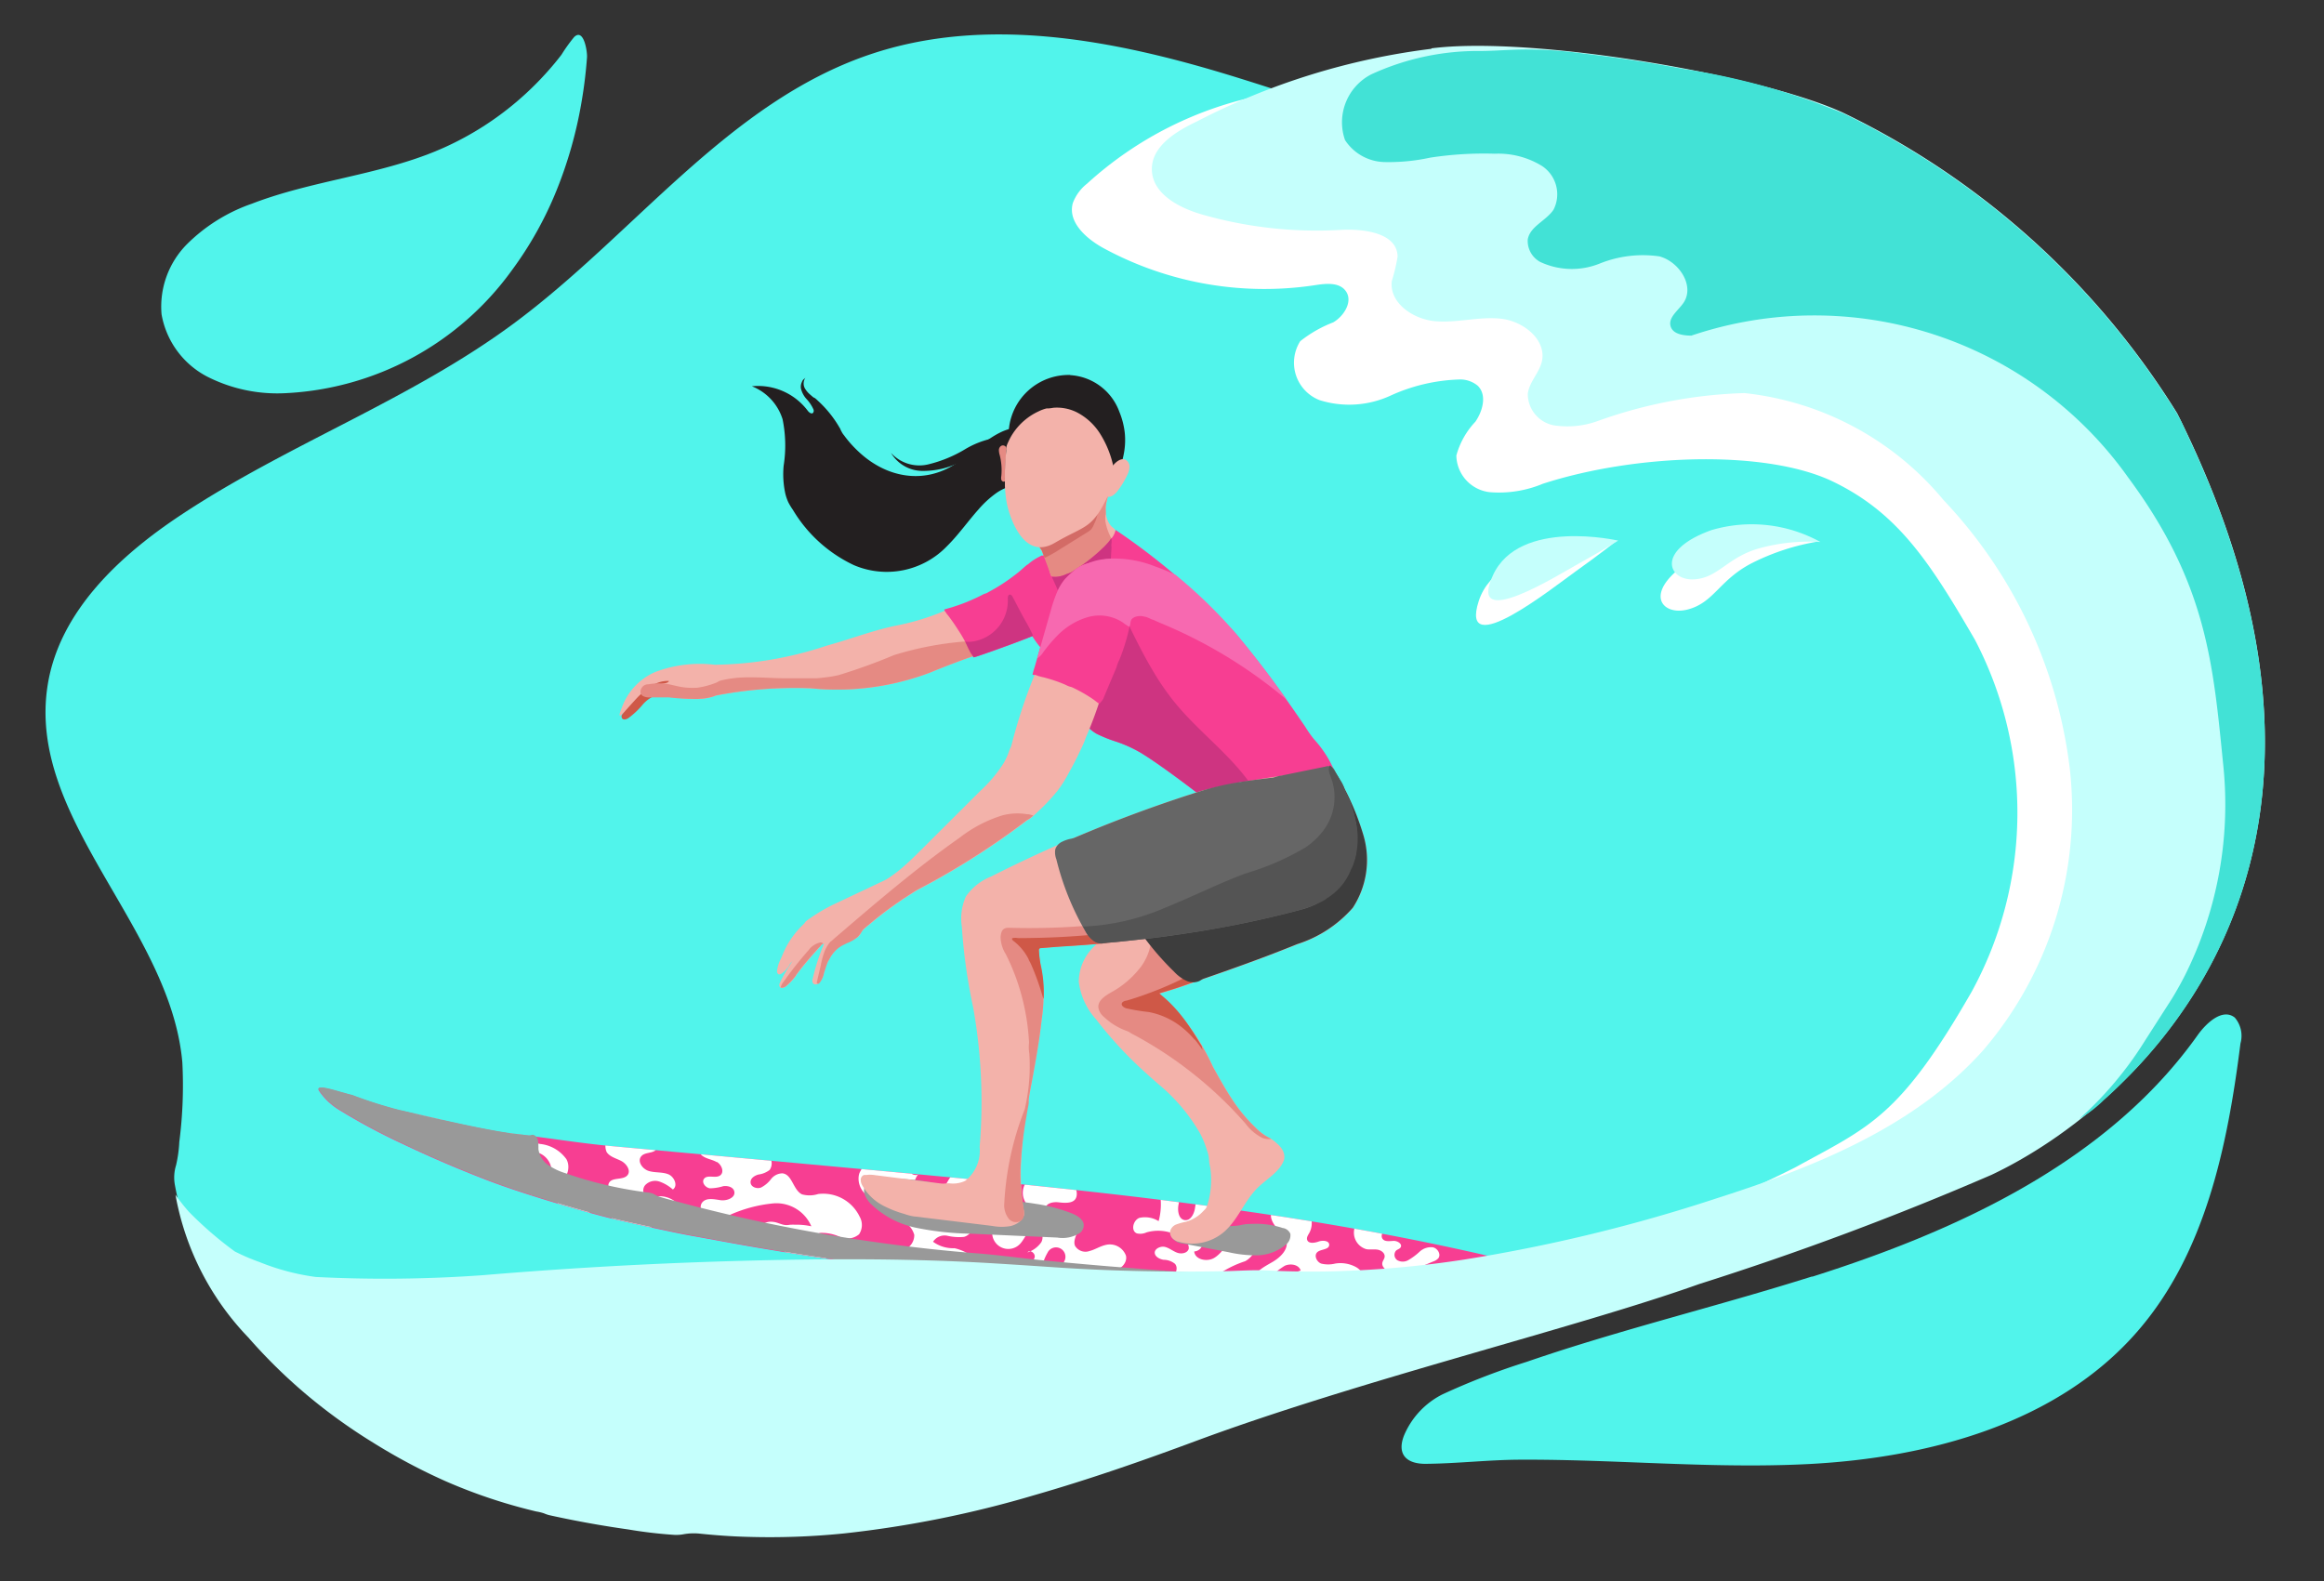 <svg xmlns="http://www.w3.org/2000/svg" xmlns:xlink="http://www.w3.org/1999/xlink" width="72" height="49" viewBox="0 0 72 49"><rect x="0" y="0" width="72" height="49" fill="#333333" stroke="none"/><defs><clipPath id="a"><rect width="72" height="49" transform="translate(0 0.369)" fill="none"/></clipPath><clipPath id="b"><path d="M668.975,2369.681a2.013,2.013,0,0,0,.627.583,19.171,19.171,0,0,0,1.913,1.027q.438.209.881.405.887.395,1.793.742c1.208.464,3.135,1.008,3.738,1.156s2.118.479,2.593.562,1.357.251,2.038.366q2.041.347,4.1.615s2.455.317,2.762.37,1.025.148,1.348.189q1.035.132,2.073.237,2.076.21,4.161.311t4.172.093q2.087-.008,4.171-.126l.083,0,1.449-1.017c-7.009-1.806-14.253-2.474-21.461-3.136l-3.2-.294-4.213-.387c-.971-.089-2-.263-2.956-.369s-3.025-.613-3.6-.74a13.7,13.7,0,0,1-1.46-.465,7.952,7.952,0,0,0-.953-.231c-.084,0-.115.031-.054.114" transform="translate(-668.943 -2369.567)" fill="none"/></clipPath><clipPath id="d"><rect width="36.653" height="6.77" fill="none"/></clipPath><clipPath id="e"><rect width="6.808" height="1.825" fill="none"/></clipPath><clipPath id="f"><rect width="3.698" height="0.979" fill="none"/></clipPath></defs><g transform="translate(0.566 0.324)"><g transform="translate(-0.566 -0.693)"><g transform="translate(0 0)"><g clip-path="url(#a)"><path d="M95.7,133.3a25.607,25.607,0,0,1-2.61-.147,6.561,6.561,0,0,1-1.839-.311,4.945,4.945,0,0,1-.471-.29,5.146,5.146,0,0,0-.67-.287,20.822,20.822,0,0,1-2.057-.956,14.957,14.957,0,0,1-4.756-3.891,10.476,10.476,0,0,1-1.569-2.738,8.52,8.52,0,0,1-.426-1.519,1.274,1.274,0,0,1,.034-.627,4.108,4.108,0,0,0,.1-.723,13.685,13.685,0,0,0,.094-2.463c-.368-4.2-4.851-7.556-4.168-11.716.37-2.255,2.209-3.975,4.114-5.239,3.3-2.192,7.114-3.57,10.3-5.925,3.735-2.757,6.639-6.847,11.034-8.344,3.591-1.223,7.544-.47,11.172.638,1.772.541,3.519,1.163,5.3,1.684.894.262,1.8.5,2.709.686.572.117,1.186.045,1.744.2.823.229,1.572.692,2.408.918,1.846.5,3.77.476,5.569,1.163a12.19,12.19,0,0,1,3.087,1.749q.225.174.443.357A18.446,18.446,0,0,1,139.5,101a20.139,20.139,0,0,1,2.554,9.25,13.456,13.456,0,0,1-3.127,8.947,15.807,15.807,0,0,1-5.494,3.821c-1.044.47-2.117.873-3.2,1.248-.538.187-1.091.344-1.623.547a3.483,3.483,0,0,1-.7.248q-.508.088-1.014.184-.385.074-.768.153c-5.924,1.236-11.518,3.673-17.28,5.521-1.3.416-2.6.8-3.925,1.133a38.708,38.708,0,0,1-7.881,1.224q-.671.027-1.343.023" transform="translate(-75.881 -86.06)" fill="#51f4eb"/><path d="M689.415,2375.508c.307.053,1.025.147,1.348.189q1.035.132,2.073.237,2.076.21,4.161.311t4.172.093q2.086-.008,4.171-.126l.083,0,1.449-1.017c-7.009-1.806-14.253-2.474-21.461-3.136l-3.2-.294-4.213-.387c-.971-.089-2-.263-2.956-.369s-3.025-.613-3.6-.74a13.658,13.658,0,0,1-1.46-.465c-.339-.072-1.217-.4-1.008-.117a2.009,2.009,0,0,0,.627.583,19.066,19.066,0,0,0,1.913,1.027q.438.208.881.406.887.394,1.793.742c1.208.463,3.135,1.008,3.738,1.156s2.118.479,2.593.562,1.357.251,2.038.366q2.041.347,4.1.615s2.455.317,2.762.37" transform="translate(-659.076 -2335.498)" fill="#f73e92"/></g></g><g transform="translate(9.868 34.07)"><g clip-path="url(#b)"><path d="M876.733,2376.125c.24.015.557.134.515.37-.034.191-.293.247-.479.19a2.192,2.192,0,0,0-.55-.186c-.195-.005-.4.212-.289.37a.352.352,0,0,0,.342.083.455.455,0,0,1,.357.042c.1.079.038.288-.081.252a.323.323,0,0,0,.371.2,1.459,1.459,0,0,0,.424-.183,1.079,1.079,0,0,1,.668-.126.62.62,0,0,1,.5.424.44.44,0,0,1-.309.534c-.166.031-.4-.019-.454.141-.04.122.1.238.23.234a.953.953,0,0,0,.357-.136.358.358,0,0,1,.365-.007.327.327,0,0,1,0,.436c-.094.13-.235.223-.322.359a.648.648,0,0,0,.313.9.784.784,0,0,0,.934-.35,1,1,0,0,0-.066-1.03,1.382,1.382,0,0,0-.9-.554c.324.013.5-.441.338-.724a1.147,1.147,0,0,0-.815-.471,4.157,4.157,0,0,0-.979-.079c.218.132.51-.116.507-.37a.874.874,0,0,0-.393-.625,2.88,2.88,0,0,0-2.293-.542.894.894,0,0,0-.754.546c-.115.439.53.381.778.351a9.179,9.179,0,0,1,1.686-.051" transform="translate(-871.318 -2375.148)" fill="#fff"/><path d="M1289.948,2461.925a.461.461,0,0,0-.279.626c.1.15.3.193.455.276s.3.288.194.432c-.132.176-.489.054-.582.254-.065.141.09.295.243.319s.31-.025.464-.006.317.159.266.306c-.067.19-.347.125-.546.165a.578.578,0,0,0-.37.71,1.514,1.514,0,0,0,.513.716,1.29,1.29,0,0,0,.729.4c.282.021.595-.217.542-.495-.038-.2-.237-.327-.381-.477s-.218-.431-.04-.537c.286-.171.584.42.894.3a.308.308,0,0,0,.133-.391.9.9,0,0,0-.291-.346.783.783,0,0,0-.587-.259c-.114.019-.225.088-.337.062a.259.259,0,0,1-.112-.4.422.422,0,0,1,.445-.118,1.243,1.243,0,0,1,.418.247c.168-.114.044-.4-.145-.474s-.4-.04-.6-.1-.366-.3-.234-.456c.11-.131.341-.083.461-.2a.27.27,0,0,0,0-.336.585.585,0,0,0-.393-.2,1.588,1.588,0,0,0-.865-.019" transform="translate(-1280.741 -2460.552)" fill="#fff"/><path d="M1492.885,2492.919c.147.086.24.317.1.418s-.395-.036-.5.106c-.082.113.047.275.185.293a1.463,1.463,0,0,0,.411-.066c.138-.021.312.026.343.162.045.194-.228.3-.425.272s-.435-.086-.564.065,0,.423.2.489a.919.919,0,0,0,.6-.074,4.271,4.271,0,0,1,1.408-.382,1.177,1.177,0,0,1,1.168.711,2.155,2.155,0,0,0-.51-.049,1.1,1.1,0,0,0-.113,0c-.049,0-.1.014-.147.012-.144,0-.272-.089-.416-.1a.452.452,0,0,0-.418.162.277.277,0,0,0,.088.4c.142.061.3-.036.434-.1s.345-.089.41.05c.1.216-.3.433-.2.649.051.109.19.126.3.123a.948.948,0,0,1,.368.091.744.744,0,0,0,.462.055.276.276,0,0,0,.188-.367c-.086-.148-.321-.137-.424-.274-.125-.167.058-.417.264-.449a1.393,1.393,0,0,1,.607.127.559.559,0,0,0,.586-.083.519.519,0,0,0,.017-.547,1.251,1.251,0,0,0-1.285-.7.874.874,0,0,1-.5.01c-.277-.133-.3-.621-.609-.651a.457.457,0,0,0-.352.18.9.9,0,0,1-.311.261c-.128.047-.308-.015-.321-.151s.121-.219.243-.253a.72.72,0,0,0,.348-.143.354.354,0,0,0-.091-.493,1.029,1.029,0,0,0-.536-.155l-1.143-.111c-.1-.01-.291-.06-.385,0-.111.072-.026.238.05.305.128.113.318.125.463.211" transform="translate(-1480.543 -2490.616)" fill="#fff"/><path d="M1840.24,2508.078a.478.478,0,0,0,.294-.45.674.674,0,0,0-.287-.388.609.609,0,0,1-.27-.4c-.009-.164.2-.322.323-.208a.519.519,0,0,0-.935-.166c-.364.068-.648-.4-.53-.752a1.2,1.2,0,0,1,.831-.671.51.51,0,0,1,.434.009.549.549,0,0,1,.181.34.572.572,0,0,0,.176.343c.106.077.3.033.309-.1a.7.7,0,0,0-.242.66.526.526,0,0,0,.193.436c.2.123.465-.039.588-.239a4.68,4.68,0,0,1,.327-.624c.152-.18.478-.25.6-.052a.414.414,0,0,1-.165.511,4.907,4.907,0,0,0-.492.324c-.141.138-.2.4-.038.518.217.162.62-.087.761.143.09.146-.059.34-.226.378a1.611,1.611,0,0,1-.511-.034.424.424,0,0,0-.445.185,1.052,1.052,0,0,0,.658.2c.141.02.766.237.436.452a.4.4,0,0,1-.309.022.944.944,0,0,0-.313-.052c-.309.032-.42.413-.618.652-.087.105-.243.19-.355.112a.246.246,0,0,1,.007-.354,1.464,1.464,0,0,1,.338-.215.357.357,0,0,0,.2-.32.286.286,0,0,0-.259-.221.669.669,0,0,0-.353.084,2.174,2.174,0,0,0-.659.486,1.7,1.7,0,0,1-.32.312.382.382,0,0,1-.421.017.355.355,0,0,1-.036-.478.788.788,0,0,1,.45-.263,3.52,3.52,0,0,0,.67-.2" transform="translate(-1822.077 -2503.065)" fill="#fff"/><path d="M2130.393,2549.948c.093.117.257.211.241.359s-.181.2-.317.186-.261-.084-.4-.1a.5.5,0,1,0,.324.825c.158-.178.251-.5.487-.467.178.025.244.274.157.431a.844.844,0,0,1-.426.315c.072-.1.244.024.222.144s-.142.192-.25.247-.23.121-.262.238c-.051.188.2.349.381.287a.632.632,0,0,0,.351-.439,1.552,1.552,0,0,1,.176-.464.292.292,0,1,1,.52.265,2.122,2.122,0,0,1-.215.367,1.058,1.058,0,0,0-.088.935.824.824,0,0,0,.761.51.677.677,0,0,0,.641-.612.575.575,0,0,0-.625-.579c-.085-.069-.014-.223.093-.245a.371.371,0,0,1,.3.111.71.71,0,0,0,.272.176.3.3,0,0,0,.292-.452c.219.152.543-.131.48-.389a.531.531,0,0,0-.64-.328c-.17.04-.319.142-.488.185a.376.376,0,0,1-.45-.162c-.094-.237.2-.508.09-.736-.093-.184-.356-.16-.562-.143s-.487-.084-.447-.286c.031-.157.236-.2.4-.183.247.029.6.056.573-.3a.9.9,0,0,0-.288-.549,1.019,1.019,0,0,0-1.209.151.556.556,0,0,0-.089.7" transform="translate(-2108.493 -2546.391)" fill="#fff"/><path d="M2434.126,2586.561a.665.665,0,0,1,.474-.435,2.643,2.643,0,0,0,.539-.144c.164-.089.275-.32.155-.462a.557.557,0,0,0-.354-.125c-.126-.021-.273-.1-.273-.223s.185-.211.322-.175.248.135.381.181.32.008.351-.13a.3.3,0,0,0-.142-.272,1.3,1.3,0,0,0-1.164-.231.472.472,0,0,1-.3.032c-.195-.075-.123-.4.072-.48a.8.8,0,0,1,.6.1,1.95,1.95,0,0,0,.063-.687c.025-.231.253-.484.455-.369.17.1.139.346.1.539s0,.46.194.485c.178.023.288-.191.315-.369s.052-.393.215-.469c.184-.086.4.107.41.31a.708.708,0,0,1-.28.518,2.693,2.693,0,0,0-.443.414.287.287,0,1,1,.074.568c.025.257.4.33.618.2s.352-.373.539-.551.51-.279.69-.094c.214.22,0,.6-.266.746a3.336,3.336,0,0,0-.822.4c-.1.1-.185.239-.324.272s-.293-.065-.445-.084-.334.162-.22.263a.482.482,0,0,1,.612.393.754.754,0,0,1-.366.7,1.851,1.851,0,0,1-.8.242.869.869,0,0,1-.626-.09.364.364,0,0,1-.135-.23c-.014-.083.016-.166-.029-.241s-.121-.117-.162-.194a.437.437,0,0,1-.041-.311" transform="translate(-2408.76 -2580.06)" fill="#fff"/><path d="M2855.574,3012.606a.021.021,0,0,0,0-.043.021.021,0,0,0,0,.043" transform="translate(-2824.281 -3003.367)" fill="#fff"/><path d="M2693.124,2621.342a.809.809,0,0,1,.261.365c.064.277-.191.52-.436.663s-.535.284-.614.556a.484.484,0,0,0,.539-.084,2.6,2.6,0,0,1,.458-.356c.177-.08.435-.038.493.147a3.2,3.2,0,0,0-1.073.6,1.087,1.087,0,0,0-.33,1.119.669.669,0,0,0,1,.315c.412-.374.113-1.221.594-1.5a.3.3,0,1,0,.591.1c0-.135-.088-.283-.01-.393.092-.131.309-.047.4.084s.138.3.273.39a.381.381,0,0,0,.537-.234.548.548,0,0,0-.257-.581,1.008,1.008,0,0,0-.658-.115.9.9,0,0,1-.433,0c-.136-.053-.227-.244-.125-.348s.364-.073.374-.227c.009-.136-.2-.154-.326-.108s-.321.075-.358-.056c-.021-.075.032-.147.07-.215a.633.633,0,0,0-.177-.8.832.832,0,0,0-.8,0c-.361.13-.2.487,0,.681" transform="translate(-2663.396 -2616.966)" fill="#fff"/><path d="M2913.55,2641.736c.031-.125-.129-.206-.255-.236s-.286-.111-.253-.236c.036-.143.273-.124.345-.252s-.082-.27-.218-.332-.305-.16-.277-.307c.012-.063.061-.115.07-.178.017-.115-.1-.208-.218-.227s-.233.006-.348-.015a.532.532,0,0,1-.354-.691.772.772,0,0,1,.692-.464c.2-.01.449.11.417.3-.017.1-.108.173-.18.247s-.133.189-.079.278c.064.105.219.08.342.073s.287.095.224.2c-.03.05-.1.064-.14.1a.2.2,0,0,0,.04.3.345.345,0,0,0,.33,0,1.907,1.907,0,0,0,.359-.266.52.52,0,0,1,.412-.135c.146.032.257.218.168.338a.359.359,0,0,1-.158.1l-.727.306.572.165a.69.69,0,0,0-.382.285c-.071.146.028.371.189.351-.152-.008-.24.18-.226.331a2.561,2.561,0,0,1,.073.448.552.552,0,0,1-.439.445,2.1,2.1,0,0,1-.581,0,.651.651,0,0,1-.409-.182,1.64,1.64,0,0,1,1.01-.757" transform="translate(-2879.933 -2634.947)" fill="#fff"/></g></g><g transform="translate(0 0)"><g clip-path="url(#a)"><g transform="translate(9.868 34.07)" style="mix-blend-mode:multiply;isolation:isolate"><g clip-path="url(#d)"><path d="M704.662,2375.909c-3.4-.292-6.813-.462-10.217-.724l-.956-.076q-1.05-.087-2.1-.19c-.678-.067-1.355-.163-2.032-.216s-1.347-.119-2.019-.2-1.341-.173-2.009-.279-1.333-.226-2-.358-1.323-.278-1.981-.437q-.622-.15-1.24-.316c-.2-.052-.392-.1-.586-.161a.7.7,0,0,1-.1-.038c-.042-.02-.079-.047-.122-.064a.806.806,0,0,0-.2-.04q-.5-.064-.995-.169a12.393,12.393,0,0,1-1.516-.424,1.918,1.918,0,0,1-.532-.255.72.72,0,0,1-.3-.49,1.638,1.638,0,0,0-.017-.288.228.228,0,0,0-.109-.141c-.054-.028-.082-.007-.135,0a.731.731,0,0,1-.214-.019l-.237-.027c-.952-.105-3.025-.613-3.6-.74a13.656,13.656,0,0,1-1.46-.465c-.339-.072-1.217-.4-1.008-.118a2.012,2.012,0,0,0,.627.583,19.077,19.077,0,0,0,1.913,1.027q.438.209.881.406.887.394,1.793.742c1.208.463,3.135,1.008,3.738,1.156s2.118.478,2.593.562,1.357.251,2.038.367q2.041.346,4.1.615s2.455.318,2.762.37,1.025.147,1.348.188q1.035.133,2.073.237,2.076.21,4.161.311t4.172.093q2.086-.008,4.171-.126l.083,0,.174-.122a4.244,4.244,0,0,0-.935-.175" transform="translate(-668.944 -2369.567)" fill="#999"/></g></g><path d="M2315.922,242.653a37.246,37.246,0,0,0,7.331-2.774c2.294-1.261,3.229-1.543,5.469-5.451a11.568,11.568,0,0,0,.095-10.9c-1.373-2.36-2.362-3.919-4.4-4.9s-6.045-.88-8.983.068a3.531,3.531,0,0,1-1.651.261,1.165,1.165,0,0,1-1.031-1.134,2.466,2.466,0,0,1,.59-1.049c.231-.335.364-.835.071-1.116a.851.851,0,0,0-.538-.193,5.527,5.527,0,0,0-2.171.505,3.063,3.063,0,0,1-2.189.136,1.245,1.245,0,0,1-.6-1.826,3.857,3.857,0,0,1,1.023-.584c.341-.2.62-.658.385-.975-.2-.271-.607-.231-.94-.179a10.453,10.453,0,0,1-6.56-1.145c-.536-.293-1.12-.81-.952-1.4a1.377,1.377,0,0,1,.441-.6,11.324,11.324,0,0,1,5.451-2.747c4.292-.835,8.407,1.4,12.371,3.246,5.122,2.385,10.23,5.1,14.085,9.232a12.926,12.926,0,0,1,2.665,3.928,10.021,10.021,0,0,1-1.639,9.685,23.2,23.2,0,0,1-3.627,3.435,40.771,40.771,0,0,1-7.055,5.024c-2.573,1.322-4.8,2-7.64,1.45" transform="translate(-2267.633 -203.338)" fill="#fff"/><path d="M397.68,113.588a21.535,21.535,0,0,0-7.261,2.249c-.657.311-1.417.776-1.4,1.5.016.747.842,1.181,1.561,1.387a12.881,12.881,0,0,0,4.281.476c.733-.042,1.76.094,1.771.828a5.619,5.619,0,0,1-.179.755c-.086.679.664,1.188,1.346,1.246s1.368-.154,2.048-.076,1.4.646,1.257,1.314c-.08.361-.394.644-.438,1.01a.989.989,0,0,0,.812.979,2.767,2.767,0,0,0,1.371-.14,14.673,14.673,0,0,1,4.528-.86,9.287,9.287,0,0,1,6.169,3.316,14.641,14.641,0,0,1,3.914,8.343,11.451,11.451,0,0,1-2.686,8.705c-2.128,2.38-5.232,3.62-8.273,4.592a50.178,50.178,0,0,1-7.851,1.9,32.464,32.464,0,0,1-4.026.357q-1.011.024-2.021-.026c-.461-.023-.888.014-1.352.022-1.69.031-3.381,0-5.068-.109-.654-.044-1.307-.088-1.961-.128-2.625-.163-5.248-.155-7.878-.085q-3.157.084-6.308.31-.866.062-1.732.135a42.423,42.423,0,0,1-5.188.056,7.167,7.167,0,0,1-1.748-.464,6.388,6.388,0,0,1-.762-.327,11.372,11.372,0,0,1-1.426-1.234,6.174,6.174,0,0,1-.411-.521,8.551,8.551,0,0,0,2.257,4.421,16.623,16.623,0,0,0,1.8,1.768,17.173,17.173,0,0,0,2.059,1.486,18.261,18.261,0,0,0,2.254,1.2,16.507,16.507,0,0,0,1.813.669q.492.149.992.268a1.516,1.516,0,0,1,.241.058.986.986,0,0,0,.184.061q.254.056.509.108.953.194,1.917.33a14.163,14.163,0,0,0,1.439.169,1.262,1.262,0,0,0,.26-.017,1.8,1.8,0,0,1,.516-.022c.5.052,1,.088,1.495.1a22.748,22.748,0,0,0,2.984-.107,33.38,33.38,0,0,0,5.905-1.19c1.691-.486,3.354-1.066,5-1.678,5.081-1.885,11.772-3.5,15.58-4.858a95.221,95.221,0,0,0,9.055-3.383c4.485-2.114,12.779-9.557,5.755-23.6a24.906,24.906,0,0,0-10.324-9.3c-2.539-1.184-9.651-2.406-12.78-2.007" transform="translate(-353.333 -111.707)" fill="#c5fffc"/><path d="M2908.228,150.707a11.14,11.14,0,0,1-1.74,2.157q-.15.145-.306.284a3.77,3.77,0,0,0,.764-.586q.272-.242.532-.5.544-.53,1.034-1.111a15.032,15.032,0,0,0,.961-1.273,14.436,14.436,0,0,0,.853-1.436,14.062,14.062,0,0,0,.707-1.6,14.23,14.23,0,0,0,.525-1.77,14.856,14.856,0,0,0,.307-1.941,16.13,16.13,0,0,0,.052-2.115,18.3,18.3,0,0,0-.24-2.29,21.527,21.527,0,0,0-.569-2.468,26.2,26.2,0,0,0-.934-2.649q-.216-.524-.451-1.04-.123-.27-.251-.537a4.608,4.608,0,0,0-.259-.529,24.906,24.906,0,0,0-10.324-9.3,21.055,21.055,0,0,0-4.954-1.383c-1.031-.2-2.158-.367-3.111-.48a13.128,13.128,0,0,0-1.775-.127c-.481,0-1.016.048-1.433.047a7.894,7.894,0,0,0-3.371.724,1.67,1.67,0,0,0-.813,2.036,1.5,1.5,0,0,0,1.206.681,6.043,6.043,0,0,0,1.431-.136,10.977,10.977,0,0,1,2-.122,2.587,2.587,0,0,1,1.469.382,1.051,1.051,0,0,1,.355,1.351c-.229.346-.731.516-.8.926a.741.741,0,0,0,.388.695,2.309,2.309,0,0,0,1.836.052,3.582,3.582,0,0,1,1.855-.225c.61.163,1.1.911.749,1.436-.163.242-.487.457-.4.736.074.239.389.281.639.284a11.922,11.922,0,0,1,13.542,4.405c2.445,3.3,2.627,5.8,2.94,8.913a11.835,11.835,0,0,1-1.189,6.507q-.184.36-.394.706Z" transform="translate(-2841.762 -118.111)" fill="#42e2d6"/><path d="M1610.046,833.728c.017.031.034.063.051.095a.659.659,0,0,0,.059.081q.063.087.132.17a3.562,3.562,0,0,0,.281.3,3.239,3.239,0,0,0,.3.257,2.909,2.909,0,0,0,.317.208,2.633,2.633,0,0,0,.33.158,2.45,2.45,0,0,0,.338.106,2.3,2.3,0,0,0,.344.054,2.2,2.2,0,0,0,.345,0,2.17,2.17,0,0,0,.343-.055,2.225,2.225,0,0,0,.337-.111,2.361,2.361,0,0,0,.269-.134c.683-.394,1.3-1.144,2.029-1.195l-.022.016a1.183,1.183,0,0,1,.489.511,1.282,1.282,0,0,1-.026,1.031.553.553,0,0,1-.4.315.577.577,0,0,1-.226-.043.2.2,0,0,0-.123.021,1.473,1.473,0,0,0-.341.178,3.118,3.118,0,0,0-.546.5c-.331.371-.632.8-.978,1.141a2.587,2.587,0,0,1-2.889.592,4.359,4.359,0,0,1-1.888-1.711,2.083,2.083,0,0,1-.143-.236,1.494,1.494,0,0,1-.091-.261,2.812,2.812,0,0,1-.054-.87,4.048,4.048,0,0,0-.033-1.443,1.614,1.614,0,0,0-.951-1.021,1.926,1.926,0,0,1,1.726.752c.041.056.119.12.169.072a.11.11,0,0,0,.008-.117,1.184,1.184,0,0,0-.207-.309.735.735,0,0,1-.175-.326.332.332,0,0,1,.027-.2.289.289,0,0,1,.033-.064c.023-.028.056-.047.08-.074a.311.311,0,0,0,0,.361.693.693,0,0,0,.119.14c.033.031.069.06.1.088a.211.211,0,0,0,.038.027.207.207,0,0,1,.034.016,1.024,1.024,0,0,1,.085.074q.083.076.162.157a3.57,3.57,0,0,1,.292.343,3.532,3.532,0,0,1,.246.378l.01.018" transform="translate(-1584.005 -820.044)" fill="#231f20"/><path d="M1325.06,1483.938a.1.1,0,0,0,.1.036.249.249,0,0,0,.1-.041,2.514,2.514,0,0,0,.444-.418,1.044,1.044,0,0,1,.432-.3.628.628,0,0,1,.067-.021l.06-.01a1.231,1.231,0,0,0,.231-.071c.025-.011.05-.022.075-.035.079-.04.163-.1.16-.193s-.091-.146-.175-.169a.7.7,0,0,0-.549.108,2.085,2.085,0,0,0-.422.39l-.354.393a1.176,1.176,0,0,0-.078.089c-.014.019-.024.041-.037.06a.417.417,0,0,0-.058.086.1.1,0,0,0,.009.094" transform="translate(-1305.792 -1461.313)" fill="#cf5847"/><path d="M1331.475,1328.246a7.653,7.653,0,0,1-1.636.55c-.818.155-1.425.409-2.285.648a11.358,11.358,0,0,1-3.47.592,3.9,3.9,0,0,0-1.848.226,1.9,1.9,0,0,0-1.03,1.1c-.018.046-.036.092-.051.138a.394.394,0,0,0-.02.083c0,.009,0,.026.01.029s.028-.011.037-.018a1.182,1.182,0,0,0,.143-.145c.073-.079.144-.16.216-.239s.12-.133.186-.2q.058-.055.12-.106a2.671,2.671,0,0,1,.257-.19l0,0a.876.876,0,0,1,.56-.177c-.013.044-.065.06-.11.07l-.35.075a.356.356,0,0,0-.162.064.077.077,0,0,0-.032.067c.006.035.046.051.081.056a.289.289,0,0,1,.065.015.206.206,0,0,1,.027.018.078.078,0,0,0,.02.006l.078.021q.092.024.186.045.108.025.218.045c.08.015.16.028.24.039s.168.022.253.029.171.012.256.013.167,0,.249-.009a1.709,1.709,0,0,0,.233-.036,1.113,1.113,0,0,0,.194-.062,12.845,12.845,0,0,1,2.934-.226,8.138,8.138,0,0,0,3.724-.493q.511-.211,1.03-.4c.293-.106.591-.2.886-.3a.276.276,0,0,0,.066-.035.405.405,0,0,1,.084-.038.759.759,0,0,0,.189-.1.4.4,0,0,0,.161-.262.274.274,0,0,0-.043-.179.222.222,0,0,0-.066-.066.58.58,0,0,0-.087-.031l-.409-.166-.743-.3-.362-.147h0" transform="translate(-1301.94 -1309.069)" fill="#f3b2aa"/><path d="M1376.309,1402.615c0-.039-.052-.081-.074-.114a.566.566,0,0,0-.075-.109.329.329,0,0,0-.116-.072.792.792,0,0,0-.352-.015,10.088,10.088,0,0,0-2.175.421,17.808,17.808,0,0,1-1.715.62l-.046.01-.127.025c-.166.03-.334.046-.5.062-.043,0-.088,0-.132,0l-.132,0-.264,0-.264,0c-.151,0-.3,0-.453-.005-.174-.006-.348-.015-.522-.02h-.03c-.168-.005-.336-.007-.5,0a3.44,3.44,0,0,0-.5.056q-.062.012-.123.026a.478.478,0,0,0-.112.033.6.6,0,0,1-.08.044,2.508,2.508,0,0,1-.595.159,2.157,2.157,0,0,1-.675-.062c-.093-.02-.183-.045-.277-.058q-.084-.011-.169-.014a1.835,1.835,0,0,0-.339.019l-.057.009-.02,0a.238.238,0,0,0-.2.144.2.2,0,0,0-.018.112.165.165,0,0,0,.063.1.408.408,0,0,0,.243.049l.428,0a.767.767,0,0,0,.1,0,.12.12,0,0,1,.032,0l.174.018q.174.016.349.023.131.005.262.007h.126c.043,0,.087-.008.13-.008a1.683,1.683,0,0,0,.233-.036,1.119,1.119,0,0,0,.194-.062,12.843,12.843,0,0,1,2.934-.226,8.139,8.139,0,0,0,3.724-.493q.51-.211,1.03-.4l.066-.024c.11-.039.22-.076.33-.113l.106-.036a.366.366,0,0,0,.1-.036.053.053,0,0,0,.026-.04" transform="translate(-1345.823 -1382.057)" fill="#e58a83"/><path d="M2027.126,1210.969a1.732,1.732,0,0,0-.172.086,1.768,1.768,0,0,0-.191.126c-.03.023-.058.051-.089.072a.371.371,0,0,0-.036.022c-.077.065-.151.133-.229.2q-.18.146-.371.279t-.392.249c-.067.039-.135.076-.2.112a.332.332,0,0,1-.094.042.3.3,0,0,0-.08.035q-.138.071-.279.134-.22.1-.448.18-.114.04-.229.076c-.019.006-.23.064-.23.066a.163.163,0,0,0,.043.078c.006.008.01.017.016.025.035.055.08.1.118.156q.137.186.261.382a4.088,4.088,0,0,1,.261.453,1.859,1.859,0,0,0,.146.284.958.958,0,0,1,.065.108c.044-.011.087-.023.129-.037l.062-.021.123-.042.246-.086q.245-.087.489-.177t.487-.183l.294-.115a.179.179,0,0,0,.046-.025.371.371,0,0,1,.1-.042l.239-.088q.238-.09.472-.191.119-.051.238-.105c.039-.018.079-.035.118-.054a.172.172,0,0,0,.033-.024.185.185,0,0,1,.047-.024.925.925,0,0,0,.112-.054.231.231,0,0,0,.066-.085.862.862,0,0,0,.089-.167,1.219,1.219,0,0,0,.051-.6,1.394,1.394,0,0,0-.467-.909.946.946,0,0,0-.508-.2c-.027,0-.053,0-.08,0a.2.2,0,0,0-.1.016.836.836,0,0,1-.106.042l-.048.02" transform="translate(-1994.834 -1193.393)" fill="#f73e92"/><path d="M2214.653,1051.966a.131.131,0,0,0,0-.024c0-.095-.085-.119-.138-.181a.687.687,0,0,1-.109-.178.85.85,0,0,1-.055-.393,1.821,1.821,0,0,1,.228-.7,1.909,1.909,0,0,1,.113-.189l-2.661,1.768a2.617,2.617,0,0,1,.593,1.127.263.263,0,0,0,.093.165.238.238,0,0,0,.187,0,2.443,2.443,0,0,0,.953-.524c.148-.133.3-.265.438-.406a2.163,2.163,0,0,0,.275-.308.4.4,0,0,0,.083-.156" transform="translate(-2180.094 -1035.096)" fill="#f3b2aa"/><path d="M2162.676,825.566a1.861,1.861,0,0,0-1.9,1.681c-.016.116-.036.232-.045.349a.276.276,0,0,0,0,.057.411.411,0,0,1,0,.108,1.182,1.182,0,0,0,0,.282,1.354,1.354,0,0,0,.188.534,1.465,1.465,0,0,0,.19.251,2.189,2.189,0,0,0,1.1.588,1,1,0,0,0,.6,0,1.648,1.648,0,0,0,.407-.3,4.468,4.468,0,0,1,.475-.328,3.129,3.129,0,0,0,.464-.34.625.625,0,0,0,.1-.1.087.087,0,0,0,.012-.04.527.527,0,0,1,.015-.064,2.845,2.845,0,0,0,.065-.292,2.229,2.229,0,0,0,.02-.588,2.4,2.4,0,0,0-.154-.622l-.012-.029a1.73,1.73,0,0,0-1.523-1.142" transform="translate(-2129.52 -813.578)" fill="#231f20"/><path d="M2143.2,978.417a.112.112,0,0,0-.153-.149.156.156,0,0,0-.072.133.547.547,0,0,0,.026.155,1.908,1.908,0,0,1,.049.65.266.266,0,0,0,0,.113.082.082,0,0,0,.086.059c.038-.007.056-.066.023-.085" transform="translate(-2112.028 -964.084)" fill="#e58a83"/><path d="M2218.119,1070.84c.012-.075,0-.153,0-.229a1.522,1.522,0,0,1,.1-.429.252.252,0,0,0-.023-.058.278.278,0,0,0-.163-.122l-2.135,1.418a.9.9,0,0,0-.047.126c0,.012.085.1.1.118q.055.073.1.151c.027.043.057.085.082.128a.544.544,0,0,1,.031.078l.062.162q.061.162.121.324.119.325.231.653c.033.094.065.19.1.285.008.023.015.047.023.07s.016.028.022.044c.017.048.027.1.039.149l.011.045a.233.233,0,0,0,.072.14c.075.055.156-.043.206-.089a1.726,1.726,0,0,0,.2-.232c.05-.066.1-.134.144-.2a1.137,1.137,0,0,1,.75-.588c.161-.014.348.033.467-.077a.388.388,0,0,0,.058-.391,3.509,3.509,0,0,0-.355-.715,1.672,1.672,0,0,1-.191-.487.677.677,0,0,1-.01-.257l0-.015" transform="translate(-2183.864 -1054.517)" fill="#e58a83"/><path d="M2229.37,1098.057a.086.086,0,0,0-.034-.054.091.091,0,0,0-.073,0,1.629,1.629,0,0,0-.472.282l-.858.655a1.326,1.326,0,0,0-.4.416l.033.052c.027.043.056.085.082.128a.549.549,0,0,1,.031.078l.058.153a4.19,4.19,0,0,0,.479-.27l.849-.528a.531.531,0,0,0,.111-.084.519.519,0,0,0,.09-.163,1.034,1.034,0,0,0,.107-.667" transform="translate(-2195.372 -1082.112)" fill="#d36b66"/><path d="M2155.616,899.876c.1.317.508,1.522,1.428.983s1.142-.412,1.618-1.4c.06-.124.12-.249.177-.375a.564.564,0,0,0,.042-.118.793.793,0,0,0,.016-.161,1.371,1.371,0,0,0-.042-.326c-.007-.032-.016-.064-.024-.1a3.143,3.143,0,0,0-.384-.9,1.865,1.865,0,0,0-.715-.661,1.379,1.379,0,0,0-.734-.144,1.259,1.259,0,0,1-.164.021.191.191,0,0,0-.049,0,1.213,1.213,0,0,0-.246.091,1.887,1.887,0,0,0-.438.281,1.914,1.914,0,0,0-.346.388,1.8,1.8,0,0,0-.153.277.865.865,0,0,0-.058.149.392.392,0,0,0,0,.056c0,.029-.005.057-.008.086-.019.2-.032.4-.039.606,0,.157,0,.314,0,.47.005.119.015.237.031.355.011.087.026.174.046.26q.018.078.041.154" transform="translate(-2124.364 -883.67)" fill="#f3b2aa"/><path d="M2375.435,1008.324c.1-.13.267-.275.415-.2a.244.244,0,0,1,.118.219.608.608,0,0,1-.07.25,2.593,2.593,0,0,1-.3.494c-.084.109-.215.222-.343.17a.119.119,0,0,1,.044-.15" transform="translate(-2340.974 -993.506)" fill="#f3b2aa"/><path d="M2202.55,1162.624h.014a.72.72,0,0,0,.158.014.852.852,0,0,0,.251-.062.491.491,0,0,1,.065-.027c.031-.008.058-.024.089-.032a.4.4,0,0,0,.1-.057c.054-.034.107-.069.16-.1a5.545,5.545,0,0,0,.756-.607,2.409,2.409,0,0,0,.274-.307.639.639,0,0,0,.128-.261,20.525,20.525,0,0,1,3.723,3.214q.737.881,1.407,1.816c.253.352.5.71.744,1.068a3.438,3.438,0,0,0,.277.392,3.461,3.461,0,0,1,.629.98c-.006-.014-.1-.023-.116-.026-.041-.007-.082-.013-.123-.016a1.424,1.424,0,0,0-.248,0,.653.653,0,0,0-.223.044.386.386,0,0,1-.063.029.765.765,0,0,1-.12.017l-.165.02-.047.006-.13.016a.616.616,0,0,1-.118.012.331.331,0,0,0-.107.026l-.123.034q-.245.065-.5.107t-.5.059c-.084.006-.169.01-.253.012a.346.346,0,0,0-.11.007.323.323,0,0,1-.036.014c-.087.022-.177.035-.266.053-.234.048-.468.1-.7.163l-.166.046-.08.024a.319.319,0,0,1-.074.023s-1.121-.867-1.756-1.248a4.131,4.131,0,0,0-.734-.331,4.261,4.261,0,0,1-.607-.242,1.129,1.129,0,0,1-.206-.148.257.257,0,0,1-.036-.029.429.429,0,0,1-.038-.067l-.04-.073q-.159-.292-.32-.583t-.33-.578q-.168-.286-.346-.567t-.37-.551c-.031-.044-.063-.088-.1-.132a3.412,3.412,0,0,1-.337-.516.452.452,0,0,1-.071-.253c.009-.045.009-.091.015-.137a1.047,1.047,0,0,1,.037-.164c.016-.054.035-.107.055-.161a3,3,0,0,1,.246-.554,1.057,1.057,0,0,1,.3-.329.192.192,0,0,1,.123-.036" transform="translate(-2169.981 -1144.394)" fill="#f73e92"/><path d="M2302.469,1359.536c-.653-.879-1.552-1.544-2.247-2.39l-.081-.1a8.264,8.264,0,0,1-.576-.837c-.176-.291-.338-.59-.493-.892-.077-.151-.152-.3-.227-.455-.05-.1-.1-.295-.228-.322a.587.587,0,0,0-.349.115,1.931,1.931,0,0,0-.361.258,2.505,2.505,0,0,0-.537.7,4.775,4.775,0,0,0-.414,1.239q.1.169.192.339.162.291.32.583l.04.073a.413.413,0,0,0,.038.067.287.287,0,0,0,.036.029,1.148,1.148,0,0,0,.206.148,4.235,4.235,0,0,0,.607.242,4.124,4.124,0,0,1,.734.332c.635.38,1.756,1.247,1.756,1.247s.065-.02.074-.023l.079-.024.166-.046c.231-.062.465-.115.7-.163.088-.018.178-.031.266-.053a.323.323,0,0,0,.036-.014.344.344,0,0,1,.11-.007c.06,0,.12,0,.18-.008l-.028-.039" transform="translate(-2263.805 -1334.984)" fill="#ce3481"/><path d="M2259.675,1179.749q.015-.237.03-.475.007-.113.014-.225a.5.5,0,0,0,0-.094.242.242,0,0,1,0-.069.708.708,0,0,0,0-.187c0,.009-.031.04-.036.048s-.013.024-.021.035a.786.786,0,0,1-.078.093c-.044.049-.09.1-.138.141a5.521,5.521,0,0,1-.756.607q-.079.054-.16.1a.4.4,0,0,1-.1.057c-.031.008-.058.024-.089.032a.543.543,0,0,0-.065.028.9.9,0,0,1-.141.044.884.884,0,0,1-.258.019.044.044,0,0,0,0,.01.984.984,0,0,0,.042.092c.029.063.057.126.085.189q.082.189.158.381t.143.388l.017.048.422-.109.341-.088.17-.044c.054-.014.109-.033.165-.042.03,0,.061,0,.087-.016a.248.248,0,0,0,.074-.1.753.753,0,0,0,.052-.263q.011-.186.023-.373.007-.114.014-.228" transform="translate(-2225.286 -1161.66)" fill="#ce3481"/><path d="M1671.981,1451.251a12.3,12.3,0,0,1-.593,1.721c-.029.066-.048.133-.077.2s-.051.116-.078.173q-.08.175-.167.347-.112.222-.234.439a3.81,3.81,0,0,1-.343.543c-.112.138-.23.27-.354.4q-.13.133-.266.259a2.359,2.359,0,0,1-.249.219c-.03.02-.061.032-.09.054l-.237.178q-.394.292-.8.568t-.824.534q-.417.258-.845.5-.214.12-.431.236l-.217.115c-.085.045-.166.1-.248.153q-.263.166-.516.347-.377.268-.731.566c-.062.052-.127.1-.186.156a.737.737,0,0,0-.081.09.074.074,0,0,0-.012.022.273.273,0,0,1-.039.073.392.392,0,0,1-.129.106c-.077.042-.163.066-.244.1a1.163,1.163,0,0,0-.472.381,1.621,1.621,0,0,0-.258.553.664.664,0,0,1-.153.342.181.181,0,0,1-.1.049.105.105,0,0,1-.1-.043.171.171,0,0,1-.005-.129,6.619,6.619,0,0,1,.353-1.09.171.171,0,0,0-.105.068.36.36,0,0,1-.031.042l-.138.153q-.133.149-.26.3-.108.129-.211.26c-.035.044-.069.088-.1.132a.14.14,0,0,0-.017.028.282.282,0,0,1-.039.055,1.976,1.976,0,0,1-.259.272c-.061.052-.163.094-.21.03-.033-.045-.01-.107.015-.156a5.418,5.418,0,0,1,1.084-1.485l-.323.384-.293.348a1.481,1.481,0,0,1-.142.161.341.341,0,0,0-.051.082.878.878,0,0,1-.063.09.859.859,0,0,1-.156.151c-.034.026-.081.05-.119.028a.109.109,0,0,1-.038-.1,1,1,0,0,1,.1-.337l.036-.082c.035-.082.069-.165.107-.244q.033-.068.07-.135a2.789,2.789,0,0,1,.458-.6.656.656,0,0,0,.094-.1.165.165,0,0,1,.03-.038,1.591,1.591,0,0,1,.136-.1q.068-.048.138-.093a5.133,5.133,0,0,1,.586-.332l.635-.3.636-.3.318-.152a1.552,1.552,0,0,0,.2-.126c.108-.075.212-.156.313-.24.2-.171.392-.356.579-.543l1.861-1.855a4.291,4.291,0,0,0,.72-.856,2.328,2.328,0,0,0,.119-.236c.033-.076.054-.162.092-.236a.379.379,0,0,0,.034-.088q.031-.122.064-.244.066-.243.139-.485.146-.483.322-.956.156-.421.334-.833" transform="translate(-1637.725 -1429.803)" fill="#f3b2aa"/><path d="M2215.586,1234.813a2.211,2.211,0,0,1,.067-.238l.068-.238.136-.477.291-1.015a4.241,4.241,0,0,1,.216-.627,1.6,1.6,0,0,1,.221-.359,2.076,2.076,0,0,1,.227-.218,1.052,1.052,0,0,1,.872-.3,1.219,1.219,0,0,1,.77.475,1.166,1.166,0,0,0,.108.153.266.266,0,0,1,.053.074,1.088,1.088,0,0,1,.113.428,1.069,1.069,0,0,1-.038.351c-.033.118-.046.242-.069.363a6.284,6.284,0,0,1-.253.927q-.046.13-.1.257a1.052,1.052,0,0,0-.064.157.476.476,0,0,1-.027.084l-.092.217-.206.487c-.034.081-.068.163-.1.243a.779.779,0,0,1-.1.131c-.006.009-.012.019-.018.028-.07-.044-.135-.1-.2-.146a4.623,4.623,0,0,0-.412-.25q-.107-.057-.216-.109a.362.362,0,0,0-.088-.029.669.669,0,0,1-.125-.053c-.092-.041-.187-.078-.282-.112q-.2-.07-.4-.122a1.96,1.96,0,0,1-.194-.051.272.272,0,0,0-.058-.023c-.032-.007-.066,0-.1-.009" transform="translate(-2183.598 -1213.536)" fill="#f73e92"/><g transform="translate(26.768 36.896)" style="mix-blend-mode:multiply;isolation:isolate"><g clip-path="url(#e)"><path d="M1851.138,2567.189a.646.646,0,0,0-.491.178c-.128.173-.011.407.136.568a2.822,2.822,0,0,0,1.436.763,9.091,9.091,0,0,0,1.681.181l2.676.12a1,1,0,0,0,.708-.145.311.311,0,0,0,.114-.264c-.022-.166-.2-.274-.374-.343a5.093,5.093,0,0,0-1.1-.291c-.385-.063-.773-.1-1.16-.158a6.506,6.506,0,0,1-1.121-.239,3.342,3.342,0,0,0-.465-.161c-.2-.033-.387-.089-.583-.124a6.345,6.345,0,0,0-1.3-.093l-.157.007" transform="translate(-1850.592 -2567.179)" fill="#999"/></g></g><g transform="translate(36.287 38.288)" style="mix-blend-mode:multiply;isolation:isolate"><g clip-path="url(#f)"><path d="M2519.682,2664.635a.3.3,0,0,1,.224.18.373.373,0,0,1-.163.353,1.436,1.436,0,0,1-.865.313,3.84,3.84,0,0,1-.9-.1l-1.4-.267a.444.444,0,0,1-.341-.186.238.238,0,0,1-.015-.187.322.322,0,0,1,.249-.176,2.251,2.251,0,0,1,.615-.048c.208.008.416.032.623.047a2.836,2.836,0,0,0,.617-.011,1.5,1.5,0,0,1,.266-.044c.106,0,.214-.008.321-.005a2.663,2.663,0,0,1,.684.107l.08.025" transform="translate(-2516.216 -2664.502)" fill="#999"/></g></g><path d="M1848.114,1697.957a1.575,1.575,0,0,1-.584,0l-.677-.083-1.4-.17c-.114-.014-.228-.032-.342-.04a1.526,1.526,0,0,1-.3-.077,3.426,3.426,0,0,1-.612-.234,1.587,1.587,0,0,1-.695-.646.34.34,0,0,1-.05-.206.159.159,0,0,1,.088-.118.132.132,0,0,1,.066-.005.8.8,0,0,0,.08-.007,1.057,1.057,0,0,1,.208.012l.45.057,1.046.133.523.066a.636.636,0,0,0,.182,0,.6.6,0,0,1,.127,0,.869.869,0,0,0,.468-.081,1.187,1.187,0,0,0,.444-1.046,16.673,16.673,0,0,0-.2-4.324,17.282,17.282,0,0,1-.352-2.509,1.669,1.669,0,0,1,.126-.931,1.721,1.721,0,0,1,.78-.617,42.939,42.939,0,0,1,6.549-2.665,25.943,25.943,0,0,1,3.477-.576.615.615,0,0,1,.816.438,4.774,4.774,0,0,1,.469,1.111,2.358,2.358,0,0,1,.022.866,2.228,2.228,0,0,1-.132.478,2.332,2.332,0,0,1-1.525,1.356,37.27,37.27,0,0,1-7.68,1.164.375.375,0,0,0-.11.012.138.138,0,0,1-.034.01c-.04,0-.082,0-.123.007l-.248.013a.7.7,0,0,0-.008.12.927.927,0,0,0,.032.244c.005.019.013.039.017.058a.166.166,0,0,1,0,.037.756.756,0,0,0,.027.138,4.976,4.976,0,0,1,.021,1.609c-.036.342-.087.682-.143,1.02-.087.519-.188,1.036-.277,1.555a13.9,13.9,0,0,0-.225,2.037,7.35,7.35,0,0,0,.045,1.023c.01.085.022.17.036.254a.491.491,0,0,1,.021.166.479.479,0,0,1-.251.29.651.651,0,0,1-.149.058" transform="translate(-1816.786 -1659.601)" fill="#f3b2aa"/><path d="M2318.979,1692.384c.03.01.062.019.093.027a1.524,1.524,0,0,0,1.3-.3c.453-.373.652-.976,1.068-1.389.126-.125.27-.232.406-.347a1.926,1.926,0,0,0,.273-.27,1,1,0,0,0,.1-.156.851.851,0,0,0,.039-.086.42.42,0,0,0-.042-.309l0,0a.712.712,0,0,0-.18-.212,1.034,1.034,0,0,0-.225-.167,1.614,1.614,0,0,1-.432-.32,4.915,4.915,0,0,1-.734-.888c-.214-.323-.4-.661-.588-1a6.773,6.773,0,0,0-1.664-2.264l.4-.122c.173-.052.339-.113.51-.171l.359-.123c1.011-.348,2.019-.707,3.009-1.111a3.827,3.827,0,0,0,1.722-1.126,2.707,2.707,0,0,0,.337-2.221,8.037,8.037,0,0,0-.96-2.1,53.646,53.646,0,0,1-6.434,4.8,4.84,4.84,0,0,0-.967.719,1.537,1.537,0,0,0-.468,1.079,2.119,2.119,0,0,0,.538,1.174q.193.252.4.493a12.1,12.1,0,0,0,.871.919c.218.207.443.405.666.6a5.6,5.6,0,0,1,1.286,1.525,2.925,2.925,0,0,1,.213.527.945.945,0,0,1,.063.3,1.151,1.151,0,0,0,.035.219,2.648,2.648,0,0,1-.035.972,2.443,2.443,0,0,1-.067.242.325.325,0,0,1-.095.125,1.163,1.163,0,0,1-.555.349,1.93,1.93,0,0,0-.3.083.305.305,0,0,0-.193.232.273.273,0,0,0,.109.227.481.481,0,0,0,.146.078" transform="translate(-2282.48 -1653.545)" fill="#f3b2aa"/><path d="M2361.063,1991.765l.359-.123.012,0a4.382,4.382,0,0,0-.213-.535,5.768,5.768,0,0,0-1.25-1.56s-.056.118-.06.13a.788.788,0,0,0-.034.166.488.488,0,0,0,0,.158,1.254,1.254,0,0,1,.025.144,1.335,1.335,0,0,1,0,.291,1.627,1.627,0,0,1-.171.561,1.783,1.783,0,0,1-.114.193,2.9,2.9,0,0,1-.965.841c-.183.107-.4.249-.385.46a.482.482,0,0,0,.178.3,2.005,2.005,0,0,0,.468.329,2.108,2.108,0,0,0,.264.112.474.474,0,0,1,.094.055c.05.03.1.055.154.083a12.345,12.345,0,0,1,3.4,2.721,1.466,1.466,0,0,0,.522.443.559.559,0,0,0,.277.033.386.386,0,0,0-.055-.03,1.619,1.619,0,0,1-.432-.32,4.932,4.932,0,0,1-.734-.888c-.214-.323-.4-.662-.588-1a6.773,6.773,0,0,0-1.665-2.264l.4-.122c.173-.052.339-.113.509-.171" transform="translate(-2324.239 -1960.907)" fill="#e58a83"/><path d="M2411.523,2125.755q.09.106.17.22c.026.036.05.072.074.109l-.021-.085a.186.186,0,0,0-.021-.065c-.026-.036-.048-.072-.071-.111q-.076-.129-.157-.256c-.106-.168-.219-.333-.34-.49a4.474,4.474,0,0,0-.39-.445q-.082-.081-.169-.158c-.029-.025-.058-.05-.089-.075-.009-.008-.083-.076-.091-.072l.4-.122c.173-.052.339-.113.51-.171l.359-.123.012,0c-.021-.062-.025-.119-.083-.151a.207.207,0,0,0-.1-.025.486.486,0,0,0-.166.036,11.138,11.138,0,0,1-1.922.776c-.069.01-.154.032-.166.1s.071.122.141.143a6.364,6.364,0,0,0,.688.114,2.269,2.269,0,0,1,.516.159,2.337,2.337,0,0,1,.468.276,2.794,2.794,0,0,1,.443.421" transform="translate(-2374.509 -2093.177)" fill="#cf5847"/><path d="M2431.382,1684.346a.506.506,0,0,0,.127,0,.4.4,0,0,0,.131-.038.948.948,0,0,1,.112-.063q.327-.113.653-.228.653-.23,1.3-.473.482-.183.959-.376a3.828,3.828,0,0,0,1.721-1.126,2.707,2.707,0,0,0,.337-2.221,8.022,8.022,0,0,0-.96-2.1,55.8,55.8,0,0,1-5.262,4.036l-.359.239c-.087.057-.174.123-.264.174a.642.642,0,0,1-.122.033.481.481,0,0,0-.236.164,8.7,8.7,0,0,0,1.331,1.657,1.263,1.263,0,0,0,.388.285.564.564,0,0,0,.142.038" transform="translate(-2394.474 -1653.545)" fill="#3d3d3d"/><path d="M2147.98,2011.445c.241-.017.482-.029.723-.046q.656-.047,1.312-.111a.544.544,0,0,0,.018-.608,21.681,21.681,0,0,1-3.485.179c-.189-.006-.245.094-.262.283a1.032,1.032,0,0,0,.163.537,6.819,6.819,0,0,1,.543,1.5,6.9,6.9,0,0,1,.138.786q.022.19.034.382a.485.485,0,0,1,0,.115,1.2,1.2,0,0,0,.012.29q.012.169.013.338a5.813,5.813,0,0,1-.144,1.344c0,.018-.008.035-.012.053a9.226,9.226,0,0,0-.636,2.988.693.693,0,0,0,.143.4.29.29,0,0,0,.389.053c.116-.1.09-.287.061-.439a5.768,5.768,0,0,1-.076-1.36,12.472,12.472,0,0,1,.163-1.366c.019-.113.038-.226.058-.34a.867.867,0,0,0,.024-.158.616.616,0,0,1,0-.106c.034-.23.083-.459.124-.687.046-.252.092-.5.133-.756.057-.339.107-.679.144-1.021a4.975,4.975,0,0,0-.021-1.609v0a.69.69,0,0,1-.025-.125.847.847,0,0,0-.013-.111q-.02-.128-.032-.257a.1.1,0,0,1,.022-.093.1.1,0,0,1,.059-.017l.325-.025.11-.008" transform="translate(-2115.287 -1981.742)" fill="#e58a83"/><path d="M2173.414,2034.4q-.2.021-.4.039-.4.036-.8.059t-.8.033l-.393.007h-.2a.375.375,0,0,1-.086,0,.422.422,0,0,0-.146,0,.04.04,0,0,0-.025.01.029.029,0,0,0,0,.03c.01.03.041.048.064.067a1.666,1.666,0,0,1,.421.5.488.488,0,0,1,.032.068.67.67,0,0,0,.04.077l.033.069a8.088,8.088,0,0,1,.357.993.629.629,0,0,0,.028.072,3.793,3.793,0,0,0-.072-.971c0-.007,0-.015-.005-.022a2.939,2.939,0,0,1-.066-.508.073.073,0,0,1,.014-.057.075.075,0,0,1,.046-.015l.257-.021c.151-.012.3-.023.454-.033q.658-.04,1.314-.1l.032-.023a.775.775,0,0,0,.117-.111c.024-.028.077-.081.071-.122-.014-.1-.222-.044-.276-.039" transform="translate(-2139.207 -2005.103)" fill="#cf5847"/><path d="M2265.506,1678.479a.451.451,0,0,1-.114-.053.935.935,0,0,1-.259-.289,8.445,8.445,0,0,1-.91-2.252.6.6,0,0,1-.035-.3.388.388,0,0,1,.215-.244,1.068,1.068,0,0,1,.23-.083.933.933,0,0,0,.137-.034q.394-.167.791-.328,1.568-.631,3.183-1.138a8.47,8.47,0,0,1,1.2-.271c.208-.033.417-.062.626-.088l.3-.037a.405.405,0,0,0,.11-.018,1.224,1.224,0,0,1,.226-.054l.259-.053,1.034-.211.057-.012a.294.294,0,0,1,.185,0,.288.288,0,0,1,.116.138q.24.454.449.923a.5.5,0,0,1,.042.1.515.515,0,0,0,.019.078c.026.072.051.145.071.219s.039.149.054.224a1.244,1.244,0,0,1,.033.228,1.991,1.991,0,0,1-.011.485.626.626,0,0,0,0,.168.33.33,0,0,1,0,.079,1.7,1.7,0,0,1-.121.417,2.333,2.333,0,0,1-1.525,1.356q-.6.164-1.208.3-.666.152-1.338.274t-1.351.22q-.678.1-1.359.171-.34.037-.681.069c-.052,0-.1.011-.156.011a.926.926,0,0,0-.118.019.376.376,0,0,1-.154-.015" transform="translate(-2231.496 -1648.891)" fill="#666"/><path d="M2071.246,1302.985q.244-.09.487-.183l.295-.115.013-.006a.56.56,0,0,0-.052-.119q-.067-.143-.146-.279c-.15-.261-.287-.532-.428-.8-.021-.04-.055-.086-.1-.077s-.057.079-.054.13a1.28,1.28,0,0,1-.97,1.3.971.971,0,0,1-.238.032.845.845,0,0,1-.11-.007.1.1,0,0,1,.008.019l.009.02.017.039.036.077q.036.077.076.152l.02.037a.192.192,0,0,0,.02.034c.005.006.013.011.018.018a.386.386,0,0,1,.022.035c.01.017.02.035.03.053.044-.011.087-.023.13-.037l.061-.021.123-.042.245-.086q.245-.087.489-.177" transform="translate(-2040.038 -1282.612)" fill="#ce3481"/><path d="M2333.026,1674.1a2.366,2.366,0,0,0,.038-.575c0-.065-.01-.129-.019-.193,0-.031-.01-.062-.015-.093q-.013-.071-.031-.141c-.012-.047-.017-.1-.028-.145a2.935,2.935,0,0,0-.117-.384,2.862,2.862,0,0,0-.119-.27,1.34,1.34,0,0,1-.065-.126.792.792,0,0,1-.017-.086,1.154,1.154,0,0,0-.124-.246c-.046-.081-.1-.161-.149-.238-.013-.02-.166-.216-.163-.22-.086.1-.025.258.023.384a1.654,1.654,0,0,1,.1.411,1.722,1.722,0,0,1-.333,1.224,2.376,2.376,0,0,1-.5.489l-.036.026a8.077,8.077,0,0,1-1.873.817c-.835.31-1.631.715-2.458,1.047a7.091,7.091,0,0,1-2.588.6c.013,0,.069.115.078.131.025.041.044.085.072.123a.78.78,0,0,0,.2.2.453.453,0,0,0,.113.053.374.374,0,0,0,.154.015.918.918,0,0,1,.118-.019,1.513,1.513,0,0,0,.156-.011q.341-.032.681-.069.68-.074,1.359-.171t1.351-.22q.672-.123,1.338-.274.413-.094.823-.2c.113-.029.228-.055.34-.089s.207-.067.308-.107q.111-.043.219-.094a1.655,1.655,0,0,0,.209-.107c.015-.01.025-.024.039-.034s.044-.028.066-.043a1.826,1.826,0,0,0,.3-.249,1.794,1.794,0,0,0,.305-.426,1.719,1.719,0,0,0,.078-.174.259.259,0,0,1,.033-.063.371.371,0,0,0,.037-.09,2.383,2.383,0,0,0,.1-.365" transform="translate(-2291.005 -1647.302)" fill="#545454"/><path d="M1754.693,1775.527a1.841,1.841,0,0,0-.789.032,4.163,4.163,0,0,0-1.326.693c-1.34.942-2.585,2.01-3.828,3.076l-.106.093a.244.244,0,0,1-.042.035.113.113,0,0,0-.031.024.968.968,0,0,0-.063.082,1.129,1.129,0,0,0-.1.179,2.557,2.557,0,0,0-.132.472l-.12.514a.055.055,0,0,0,0,.028.038.038,0,0,0,.047.02.1.1,0,0,0,.044-.035l.008-.011a.645.645,0,0,0,.1-.2c.006-.018.011-.036.015-.054a.3.3,0,0,1,.012-.051.948.948,0,0,0,.037-.108q.02-.064.043-.127a.733.733,0,0,1,.048-.12c.007-.012.017-.021.023-.034.015-.03.031-.06.048-.089a1.022,1.022,0,0,1,.122-.162.922.922,0,0,1,.276-.21l.116-.057a1.136,1.136,0,0,0,.325-.189,1.026,1.026,0,0,0,.141-.189.171.171,0,0,1,.029-.042l.041-.039c.03-.027.061-.053.092-.079l.08-.065q.354-.3.731-.566.253-.18.516-.347c.082-.052.162-.108.248-.153l.217-.115q.216-.116.43-.236.428-.241.845-.5t.824-.534q.406-.275.8-.568l.237-.178c.029-.022.061-.034.09-.054a1.134,1.134,0,0,0,.122-.1,1.523,1.523,0,0,0-.174-.043" transform="translate(-1722.849 -1749.925)" fill="#e58a83"/><path d="M1671.2,2055.246a.4.4,0,0,0,.031-.042.174.174,0,0,1,.075-.06.047.047,0,0,0-.009-.015.094.094,0,0,0-.085-.023.608.608,0,0,0-.35.229,11.548,11.548,0,0,0-.776.981.469.469,0,0,0-.1.187.2.2,0,0,0,.18-.054,2.005,2.005,0,0,0,.259-.272.28.28,0,0,0,.039-.055.146.146,0,0,1,.016-.028c.034-.044.068-.088.1-.132q.1-.131.211-.26.128-.153.26-.3l.138-.153" transform="translate(-1645.804 -2025.533)" fill="#e58a83"/><path d="M2228.691,1232.469a1.093,1.093,0,0,0-.114-.428.266.266,0,0,0-.053-.074,1.19,1.19,0,0,1-.108-.153,1.219,1.219,0,0,0-.77-.475,1.052,1.052,0,0,0-.872.3,2.076,2.076,0,0,0-.227.218,1.61,1.61,0,0,0-.222.359,4.326,4.326,0,0,0-.216.627l-.29,1.015-.128.446a.532.532,0,0,0,.181-.175,4.484,4.484,0,0,1,.418-.5,2.172,2.172,0,0,1,.966-.6,1.317,1.317,0,0,1,1.1.171.786.786,0,0,0,.2.123q.015-.07.029-.141c.023-.121.036-.245.07-.363a1.082,1.082,0,0,0,.038-.351" transform="translate(-2193.56 -1213.536)" fill="#f769b0"/><path d="M2281.656,1223.279a1.745,1.745,0,0,0-1.313.806l.161.048q.318.1.632.207t.6.225c.017.007.036.01.052.017a.151.151,0,0,1,.048.043l.12.129.071.078c.022.025.046.048.066.075s.017.025.027.036a.457.457,0,0,0,.047.042.367.367,0,0,1,.084.12c.032.068.053.141.09.207.012.021.031.044.055.04a.046.046,0,0,0,.034-.034.243.243,0,0,0,.006-.05.222.222,0,0,1,.045-.115.276.276,0,0,1,.142-.091.472.472,0,0,1,.26,0l.018,0a1.14,1.14,0,0,1,.155.059.339.339,0,0,0,.071.031.445.445,0,0,1,.094.038l.2.087a14.779,14.779,0,0,1,3.872,2.361c-.057-.08-.113-.16-.171-.24q-.67-.933-1.407-1.816a15.007,15.007,0,0,0-1.871-1.817c-.2-.094-.41-.18-.621-.256a3.429,3.429,0,0,0-1.567-.235" transform="translate(-2247.429 -1205.586)" fill="#f769b0"/><path d="M1912.585,959.616a2.754,2.754,0,0,0-1.182.385,4.042,4.042,0,0,1-1.156.472,1.187,1.187,0,0,1-1.138-.36,1.14,1.14,0,0,0,.978.559,2.544,2.544,0,0,0,1.154-.268c.365-.161.715-.357,1.094-.481a.629.629,0,0,0,.225-.105.15.15,0,0,0,.024-.2" transform="translate(-1881.505 -945.711)" fill="#231f20"/><path d="M336.307,92.341c-1.832.756-3.861.92-5.709,1.633a5.327,5.327,0,0,0-2.009,1.253A2.749,2.749,0,0,0,327.8,97.4a2.7,2.7,0,0,0,1.415,1.932,4.793,4.793,0,0,0,2.4.514,9.2,9.2,0,0,0,7.041-3.813,11.232,11.232,0,0,0,1.378-2.463,13.174,13.174,0,0,0,.774-2.726c.081-.466.139-.935.173-1.407.013-.172-.1-.92-.4-.625a4.967,4.967,0,0,0-.39.544q-.2.262-.422.51a9.61,9.61,0,0,1-.945.928,9.453,9.453,0,0,1-2.239,1.426q-.139.063-.281.121" transform="translate(-322.795 -87.293)" fill="#51f4eb"/><path d="M3027.755,2219.5c4.56-1.444,9.173-3.585,11.942-7.484.278-.391.779-.845,1.152-.544a.869.869,0,0,1,.175.8c-.4,3.173-1.083,6.482-3.172,8.9-2.469,2.863-6.452,3.942-10.229,4.134-1.98.1-3.964,0-5.943-.074-1-.037-1.994-.067-2.991-.062-.975.005-1.947.121-2.92.128-.58,0-.883-.292-.663-.868a2.519,2.519,0,0,1,1.194-1.284,21.782,21.782,0,0,1,2.613-1.009c.893-.308,1.794-.588,2.7-.856,1.828-.541,3.671-1.031,5.495-1.589q.324-.1.648-.2" transform="translate(-2971.612 -2179.571)" fill="#51f4eb"/><path d="M3180.649,1186.18s-3.63-.072-4.249,1.847,2.325-.436,3.021-.931,1.228-.916,1.228-.916" transform="translate(-3130.587 -1169.035)" fill="#fff"/><path d="M3206.875,1174.927s-3.068-.708-3.883,1.073,2.038-.021,2.7-.386,1.18-.687,1.18-.687" transform="translate(-3156.739 -1157.806)" fill="#c5fffc"/><path d="M3581.119,1176.72a5.353,5.353,0,0,0-3.755.48c-1.722,1.03-1.1,1.834-.267,1.623s.987-.929,2.018-1.449a7.108,7.108,0,0,1,2-.654" transform="translate(-3524.82 -1159.566)" fill="#fff"/><path d="M3605.275,1148.181a4.4,4.4,0,0,0-3.39-.365c-1.716.622-1.33,1.545-.558,1.523s1.051-.687,2.059-.965a5.774,5.774,0,0,1,1.888-.193" transform="translate(-3548.875 -1131.017)" fill="#c5fffc"/></g></g></g></g></svg>